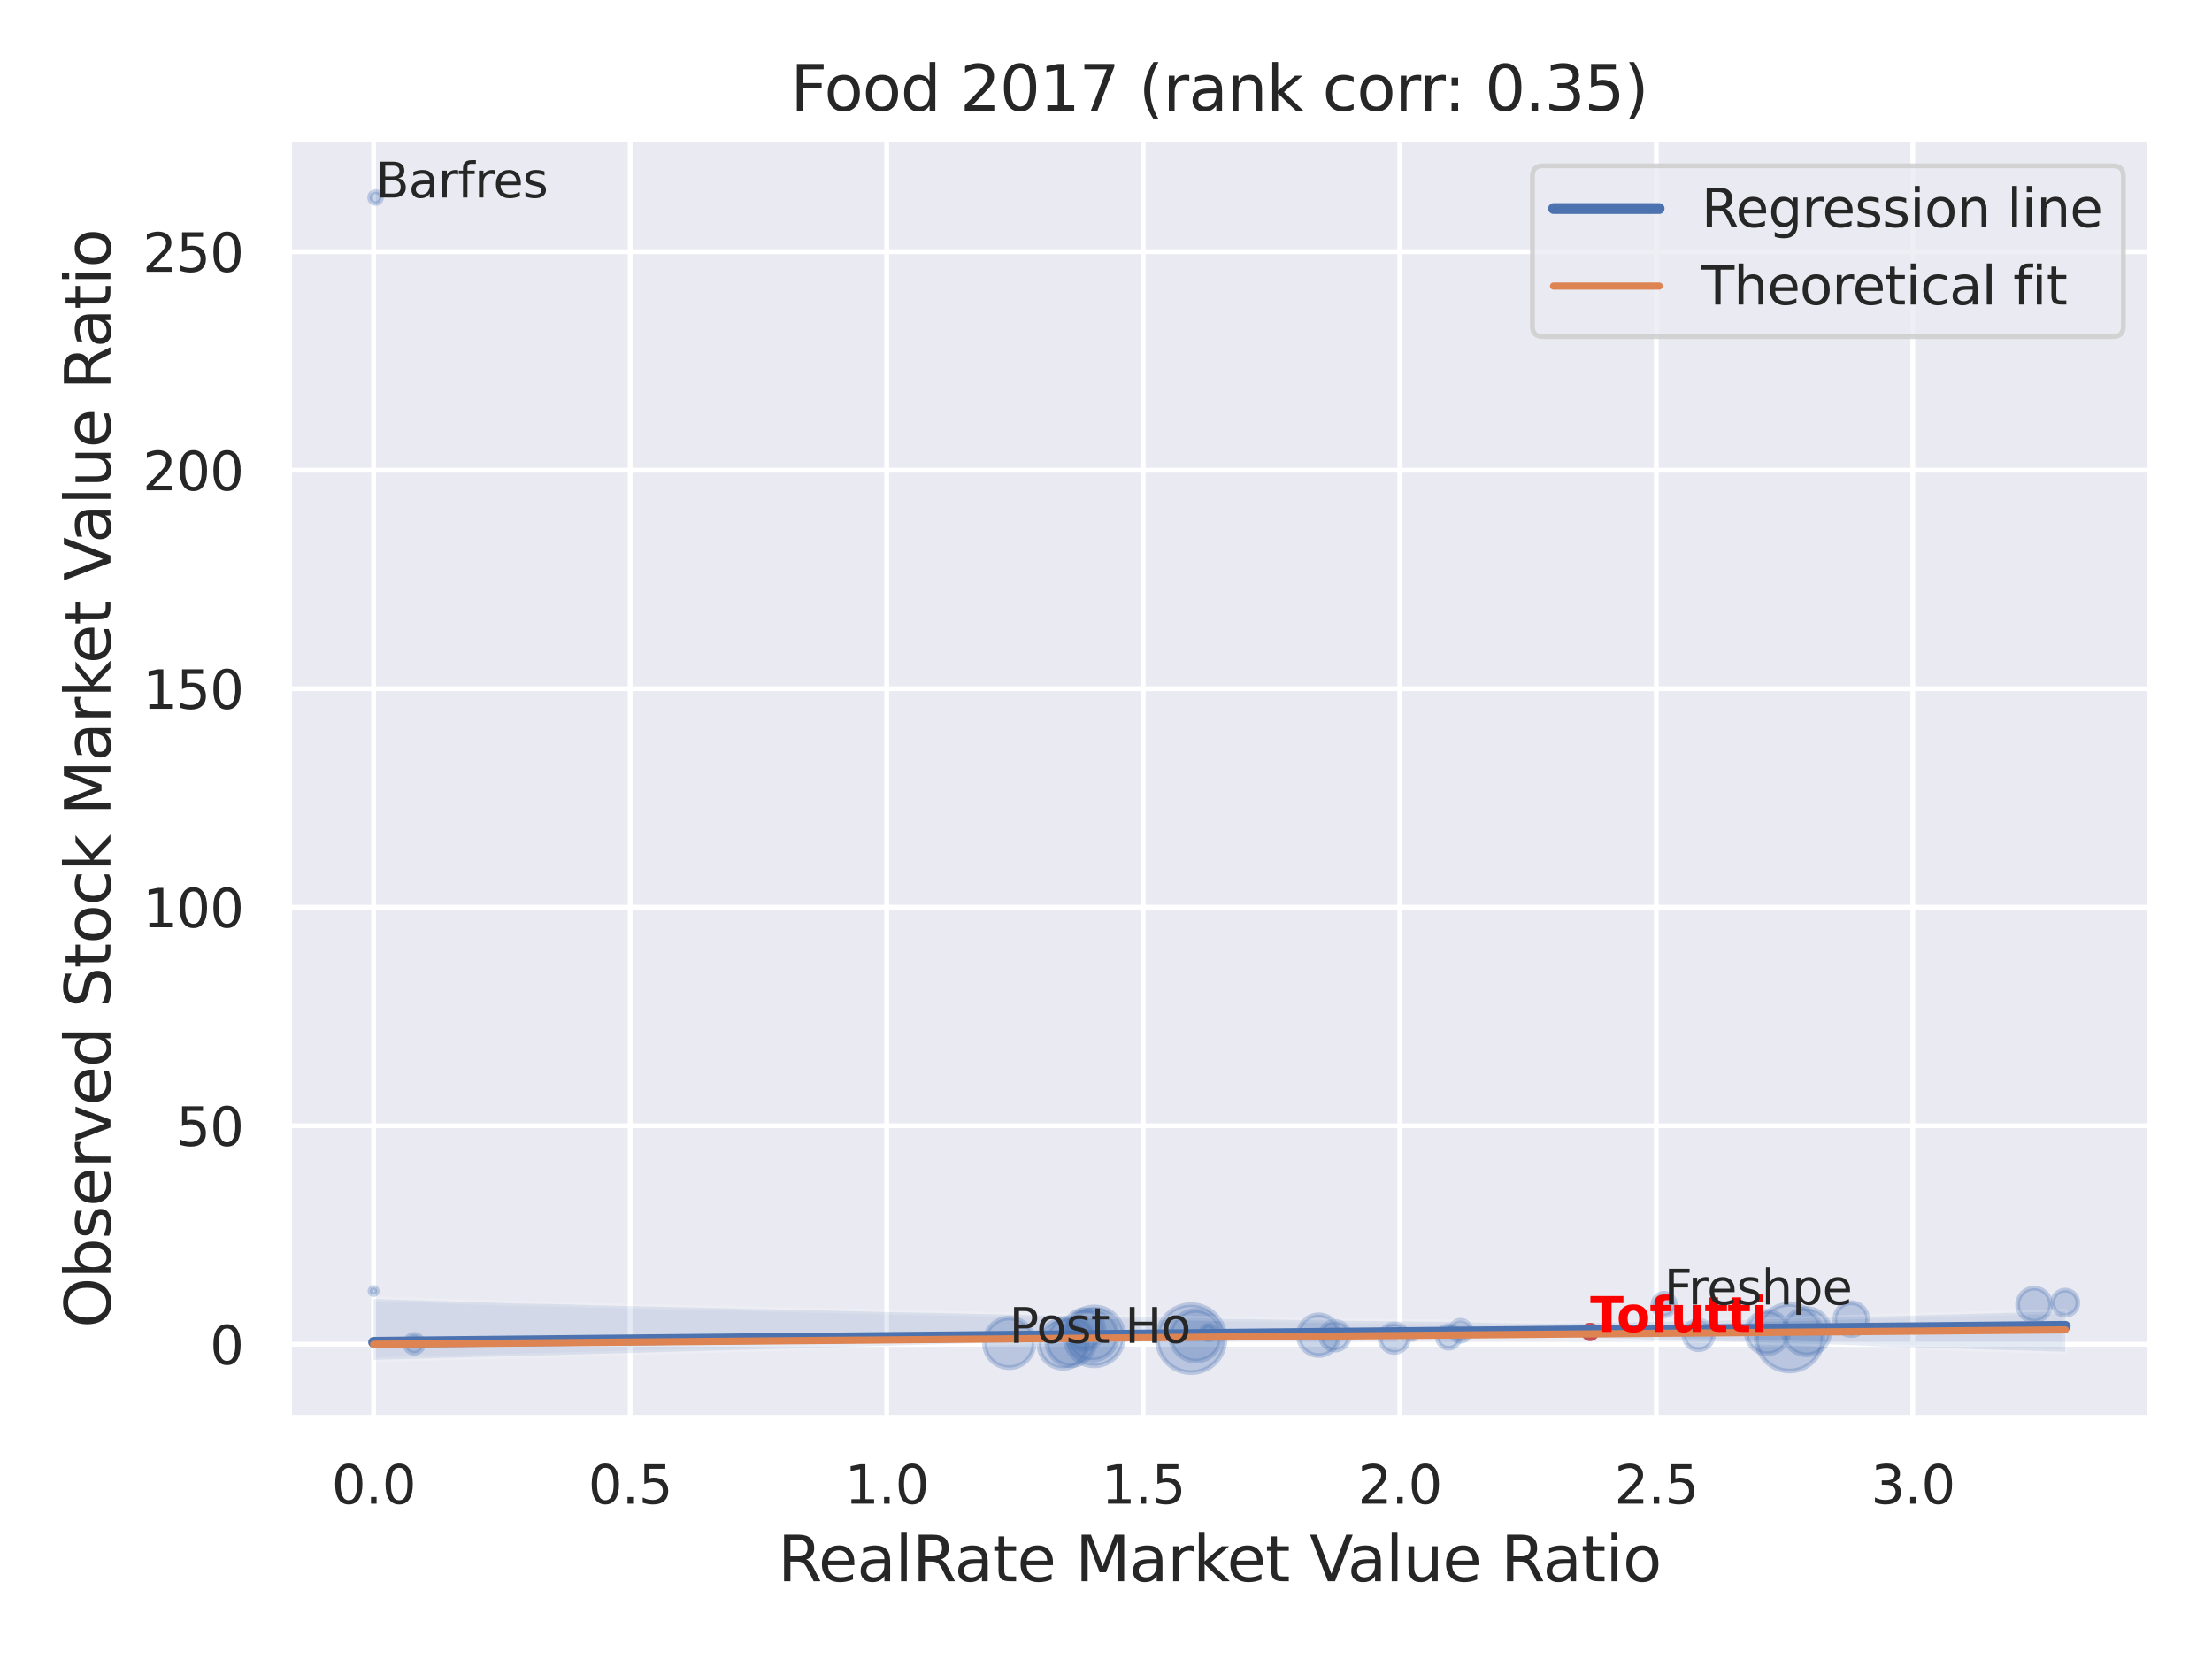 <?xml version="1.0" encoding="utf-8" standalone="no"?>
<!DOCTYPE svg PUBLIC "-//W3C//DTD SVG 1.1//EN"
  "http://www.w3.org/Graphics/SVG/1.1/DTD/svg11.dtd">
<svg xmlns:xlink="http://www.w3.org/1999/xlink" width="460.8pt" height="345.6pt" viewBox="0 0 460.8 345.6" xmlns="http://www.w3.org/2000/svg" version="1.1">
 <defs>
  <style type="text/css">*{stroke-linejoin: round; stroke-linecap: butt}</style>
 </defs>
 <g id="figure_1">
  <g id="patch_1">
   <path d="M 0 345.6 
L 460.8 345.6 
L 460.8 0 
L 0 0 
z
" style="fill: #ffffff"/>
  </g>
  <g id="axes_1">
   <g id="patch_2">
    <path d="M 60.21 295.38 
L 447.84 295.38 
L 447.84 29.04 
L 60.21 29.04 
z
" style="fill: #eaeaf2"/>
   </g>
   <g id="matplotlib.axis_1">
    <g id="xtick_1">
     <g id="line2d_1">
      <path d="M 77.83 295.38 
L 77.83 29.04 
" clip-path="url(#p0548d87d8a)" style="fill: none; stroke: #ffffff; stroke-linecap: round"/>
     </g>
     <g id="text_1">
      <!-- 0.0 -->
      <g style="fill: #262626" transform="translate(69.083 313.238) scale(0.11 -0.11)">
       <defs>
        <path id="DejaVuSans-30" d="M 2034 4250 
Q 1547 4250 1301 3770 
Q 1056 3291 1056 2328 
Q 1056 1369 1301 889 
Q 1547 409 2034 409 
Q 2525 409 2770 889 
Q 3016 1369 3016 2328 
Q 3016 3291 2770 3770 
Q 2525 4250 2034 4250 
z
M 2034 4750 
Q 2819 4750 3233 4129 
Q 3647 3509 3647 2328 
Q 3647 1150 3233 529 
Q 2819 -91 2034 -91 
Q 1250 -91 836 529 
Q 422 1150 422 2328 
Q 422 3509 836 4129 
Q 1250 4750 2034 4750 
z
" transform="scale(0.016)"/>
        <path id="DejaVuSans-2e" d="M 684 794 
L 1344 794 
L 1344 0 
L 684 0 
L 684 794 
z
" transform="scale(0.016)"/>
       </defs>
       <use xlink:href="#DejaVuSans-30"/>
       <use xlink:href="#DejaVuSans-2e" x="63.623"/>
       <use xlink:href="#DejaVuSans-30" x="95.41"/>
      </g>
     </g>
    </g>
    <g id="xtick_2">
     <g id="line2d_2">
      <path d="M 131.271 295.38 
L 131.271 29.04 
" clip-path="url(#p0548d87d8a)" style="fill: none; stroke: #ffffff; stroke-linecap: round"/>
     </g>
     <g id="text_2">
      <!-- 0.5 -->
      <g style="fill: #262626" transform="translate(122.524 313.238) scale(0.11 -0.11)">
       <defs>
        <path id="DejaVuSans-35" d="M 691 4666 
L 3169 4666 
L 3169 4134 
L 1269 4134 
L 1269 2991 
Q 1406 3038 1543 3061 
Q 1681 3084 1819 3084 
Q 2600 3084 3056 2656 
Q 3513 2228 3513 1497 
Q 3513 744 3044 326 
Q 2575 -91 1722 -91 
Q 1428 -91 1123 -41 
Q 819 9 494 109 
L 494 744 
Q 775 591 1075 516 
Q 1375 441 1709 441 
Q 2250 441 2565 725 
Q 2881 1009 2881 1497 
Q 2881 1984 2565 2268 
Q 2250 2553 1709 2553 
Q 1456 2553 1204 2497 
Q 953 2441 691 2322 
L 691 4666 
z
" transform="scale(0.016)"/>
       </defs>
       <use xlink:href="#DejaVuSans-30"/>
       <use xlink:href="#DejaVuSans-2e" x="63.623"/>
       <use xlink:href="#DejaVuSans-35" x="95.41"/>
      </g>
     </g>
    </g>
    <g id="xtick_3">
     <g id="line2d_3">
      <path d="M 184.712 295.38 
L 184.712 29.04 
" clip-path="url(#p0548d87d8a)" style="fill: none; stroke: #ffffff; stroke-linecap: round"/>
     </g>
     <g id="text_3">
      <!-- 1.0 -->
      <g style="fill: #262626" transform="translate(175.965 313.238) scale(0.11 -0.11)">
       <defs>
        <path id="DejaVuSans-31" d="M 794 531 
L 1825 531 
L 1825 4091 
L 703 3866 
L 703 4441 
L 1819 4666 
L 2450 4666 
L 2450 531 
L 3481 531 
L 3481 0 
L 794 0 
L 794 531 
z
" transform="scale(0.016)"/>
       </defs>
       <use xlink:href="#DejaVuSans-31"/>
       <use xlink:href="#DejaVuSans-2e" x="63.623"/>
       <use xlink:href="#DejaVuSans-30" x="95.41"/>
      </g>
     </g>
    </g>
    <g id="xtick_4">
     <g id="line2d_4">
      <path d="M 238.153 295.38 
L 238.153 29.04 
" clip-path="url(#p0548d87d8a)" style="fill: none; stroke: #ffffff; stroke-linecap: round"/>
     </g>
     <g id="text_4">
      <!-- 1.5 -->
      <g style="fill: #262626" transform="translate(229.406 313.238) scale(0.11 -0.11)">
       <use xlink:href="#DejaVuSans-31"/>
       <use xlink:href="#DejaVuSans-2e" x="63.623"/>
       <use xlink:href="#DejaVuSans-35" x="95.41"/>
      </g>
     </g>
    </g>
    <g id="xtick_5">
     <g id="line2d_5">
      <path d="M 291.594 295.38 
L 291.594 29.04 
" clip-path="url(#p0548d87d8a)" style="fill: none; stroke: #ffffff; stroke-linecap: round"/>
     </g>
     <g id="text_5">
      <!-- 2.0 -->
      <g style="fill: #262626" transform="translate(282.847 313.238) scale(0.11 -0.11)">
       <defs>
        <path id="DejaVuSans-32" d="M 1228 531 
L 3431 531 
L 3431 0 
L 469 0 
L 469 531 
Q 828 903 1448 1529 
Q 2069 2156 2228 2338 
Q 2531 2678 2651 2914 
Q 2772 3150 2772 3378 
Q 2772 3750 2511 3984 
Q 2250 4219 1831 4219 
Q 1534 4219 1204 4116 
Q 875 4013 500 3803 
L 500 4441 
Q 881 4594 1212 4672 
Q 1544 4750 1819 4750 
Q 2544 4750 2975 4387 
Q 3406 4025 3406 3419 
Q 3406 3131 3298 2873 
Q 3191 2616 2906 2266 
Q 2828 2175 2409 1742 
Q 1991 1309 1228 531 
z
" transform="scale(0.016)"/>
       </defs>
       <use xlink:href="#DejaVuSans-32"/>
       <use xlink:href="#DejaVuSans-2e" x="63.623"/>
       <use xlink:href="#DejaVuSans-30" x="95.41"/>
      </g>
     </g>
    </g>
    <g id="xtick_6">
     <g id="line2d_6">
      <path d="M 345.035 295.38 
L 345.035 29.04 
" clip-path="url(#p0548d87d8a)" style="fill: none; stroke: #ffffff; stroke-linecap: round"/>
     </g>
     <g id="text_6">
      <!-- 2.5 -->
      <g style="fill: #262626" transform="translate(336.288 313.238) scale(0.11 -0.11)">
       <use xlink:href="#DejaVuSans-32"/>
       <use xlink:href="#DejaVuSans-2e" x="63.623"/>
       <use xlink:href="#DejaVuSans-35" x="95.41"/>
      </g>
     </g>
    </g>
    <g id="xtick_7">
     <g id="line2d_7">
      <path d="M 398.476 295.38 
L 398.476 29.04 
" clip-path="url(#p0548d87d8a)" style="fill: none; stroke: #ffffff; stroke-linecap: round"/>
     </g>
     <g id="text_7">
      <!-- 3.0 -->
      <g style="fill: #262626" transform="translate(389.729 313.238) scale(0.11 -0.11)">
       <defs>
        <path id="DejaVuSans-33" d="M 2597 2516 
Q 3050 2419 3304 2112 
Q 3559 1806 3559 1356 
Q 3559 666 3084 287 
Q 2609 -91 1734 -91 
Q 1441 -91 1130 -33 
Q 819 25 488 141 
L 488 750 
Q 750 597 1062 519 
Q 1375 441 1716 441 
Q 2309 441 2620 675 
Q 2931 909 2931 1356 
Q 2931 1769 2642 2001 
Q 2353 2234 1838 2234 
L 1294 2234 
L 1294 2753 
L 1863 2753 
Q 2328 2753 2575 2939 
Q 2822 3125 2822 3475 
Q 2822 3834 2567 4026 
Q 2313 4219 1838 4219 
Q 1578 4219 1281 4162 
Q 984 4106 628 3988 
L 628 4550 
Q 988 4650 1302 4700 
Q 1616 4750 1894 4750 
Q 2613 4750 3031 4423 
Q 3450 4097 3450 3541 
Q 3450 3153 3228 2886 
Q 3006 2619 2597 2516 
z
" transform="scale(0.016)"/>
       </defs>
       <use xlink:href="#DejaVuSans-33"/>
       <use xlink:href="#DejaVuSans-2e" x="63.623"/>
       <use xlink:href="#DejaVuSans-30" x="95.41"/>
      </g>
     </g>
    </g>
    <g id="text_8">
     <!-- RealRate Market Value Ratio -->
     <g style="fill: #262626" transform="translate(162.039 329.404) scale(0.13 -0.13)">
      <defs>
       <path id="DejaVuSans-52" d="M 2841 2188 
Q 3044 2119 3236 1894 
Q 3428 1669 3622 1275 
L 4263 0 
L 3584 0 
L 2988 1197 
Q 2756 1666 2539 1819 
Q 2322 1972 1947 1972 
L 1259 1972 
L 1259 0 
L 628 0 
L 628 4666 
L 2053 4666 
Q 2853 4666 3247 4331 
Q 3641 3997 3641 3322 
Q 3641 2881 3436 2590 
Q 3231 2300 2841 2188 
z
M 1259 4147 
L 1259 2491 
L 2053 2491 
Q 2509 2491 2742 2702 
Q 2975 2913 2975 3322 
Q 2975 3731 2742 3939 
Q 2509 4147 2053 4147 
L 1259 4147 
z
" transform="scale(0.016)"/>
       <path id="DejaVuSans-65" d="M 3597 1894 
L 3597 1613 
L 953 1613 
Q 991 1019 1311 708 
Q 1631 397 2203 397 
Q 2534 397 2845 478 
Q 3156 559 3463 722 
L 3463 178 
Q 3153 47 2828 -22 
Q 2503 -91 2169 -91 
Q 1331 -91 842 396 
Q 353 884 353 1716 
Q 353 2575 817 3079 
Q 1281 3584 2069 3584 
Q 2775 3584 3186 3129 
Q 3597 2675 3597 1894 
z
M 3022 2063 
Q 3016 2534 2758 2815 
Q 2500 3097 2075 3097 
Q 1594 3097 1305 2825 
Q 1016 2553 972 2059 
L 3022 2063 
z
" transform="scale(0.016)"/>
       <path id="DejaVuSans-61" d="M 2194 1759 
Q 1497 1759 1228 1600 
Q 959 1441 959 1056 
Q 959 750 1161 570 
Q 1363 391 1709 391 
Q 2188 391 2477 730 
Q 2766 1069 2766 1631 
L 2766 1759 
L 2194 1759 
z
M 3341 1997 
L 3341 0 
L 2766 0 
L 2766 531 
Q 2569 213 2275 61 
Q 1981 -91 1556 -91 
Q 1019 -91 701 211 
Q 384 513 384 1019 
Q 384 1609 779 1909 
Q 1175 2209 1959 2209 
L 2766 2209 
L 2766 2266 
Q 2766 2663 2505 2880 
Q 2244 3097 1772 3097 
Q 1472 3097 1187 3025 
Q 903 2953 641 2809 
L 641 3341 
Q 956 3463 1253 3523 
Q 1550 3584 1831 3584 
Q 2591 3584 2966 3190 
Q 3341 2797 3341 1997 
z
" transform="scale(0.016)"/>
       <path id="DejaVuSans-6c" d="M 603 4863 
L 1178 4863 
L 1178 0 
L 603 0 
L 603 4863 
z
" transform="scale(0.016)"/>
       <path id="DejaVuSans-74" d="M 1172 4494 
L 1172 3500 
L 2356 3500 
L 2356 3053 
L 1172 3053 
L 1172 1153 
Q 1172 725 1289 603 
Q 1406 481 1766 481 
L 2356 481 
L 2356 0 
L 1766 0 
Q 1100 0 847 248 
Q 594 497 594 1153 
L 594 3053 
L 172 3053 
L 172 3500 
L 594 3500 
L 594 4494 
L 1172 4494 
z
" transform="scale(0.016)"/>
       <path id="DejaVuSans-20" transform="scale(0.016)"/>
       <path id="DejaVuSans-4d" d="M 628 4666 
L 1569 4666 
L 2759 1491 
L 3956 4666 
L 4897 4666 
L 4897 0 
L 4281 0 
L 4281 4097 
L 3078 897 
L 2444 897 
L 1241 4097 
L 1241 0 
L 628 0 
L 628 4666 
z
" transform="scale(0.016)"/>
       <path id="DejaVuSans-72" d="M 2631 2963 
Q 2534 3019 2420 3045 
Q 2306 3072 2169 3072 
Q 1681 3072 1420 2755 
Q 1159 2438 1159 1844 
L 1159 0 
L 581 0 
L 581 3500 
L 1159 3500 
L 1159 2956 
Q 1341 3275 1631 3429 
Q 1922 3584 2338 3584 
Q 2397 3584 2469 3576 
Q 2541 3569 2628 3553 
L 2631 2963 
z
" transform="scale(0.016)"/>
       <path id="DejaVuSans-6b" d="M 581 4863 
L 1159 4863 
L 1159 1991 
L 2875 3500 
L 3609 3500 
L 1753 1863 
L 3688 0 
L 2938 0 
L 1159 1709 
L 1159 0 
L 581 0 
L 581 4863 
z
" transform="scale(0.016)"/>
       <path id="DejaVuSans-56" d="M 1831 0 
L 50 4666 
L 709 4666 
L 2188 738 
L 3669 4666 
L 4325 4666 
L 2547 0 
L 1831 0 
z
" transform="scale(0.016)"/>
       <path id="DejaVuSans-75" d="M 544 1381 
L 544 3500 
L 1119 3500 
L 1119 1403 
Q 1119 906 1312 657 
Q 1506 409 1894 409 
Q 2359 409 2629 706 
Q 2900 1003 2900 1516 
L 2900 3500 
L 3475 3500 
L 3475 0 
L 2900 0 
L 2900 538 
Q 2691 219 2414 64 
Q 2138 -91 1772 -91 
Q 1169 -91 856 284 
Q 544 659 544 1381 
z
M 1991 3584 
L 1991 3584 
z
" transform="scale(0.016)"/>
       <path id="DejaVuSans-69" d="M 603 3500 
L 1178 3500 
L 1178 0 
L 603 0 
L 603 3500 
z
M 603 4863 
L 1178 4863 
L 1178 4134 
L 603 4134 
L 603 4863 
z
" transform="scale(0.016)"/>
       <path id="DejaVuSans-6f" d="M 1959 3097 
Q 1497 3097 1228 2736 
Q 959 2375 959 1747 
Q 959 1119 1226 758 
Q 1494 397 1959 397 
Q 2419 397 2687 759 
Q 2956 1122 2956 1747 
Q 2956 2369 2687 2733 
Q 2419 3097 1959 3097 
z
M 1959 3584 
Q 2709 3584 3137 3096 
Q 3566 2609 3566 1747 
Q 3566 888 3137 398 
Q 2709 -91 1959 -91 
Q 1206 -91 779 398 
Q 353 888 353 1747 
Q 353 2609 779 3096 
Q 1206 3584 1959 3584 
z
" transform="scale(0.016)"/>
      </defs>
      <use xlink:href="#DejaVuSans-52"/>
      <use xlink:href="#DejaVuSans-65" x="64.982"/>
      <use xlink:href="#DejaVuSans-61" x="126.506"/>
      <use xlink:href="#DejaVuSans-6c" x="187.785"/>
      <use xlink:href="#DejaVuSans-52" x="215.568"/>
      <use xlink:href="#DejaVuSans-61" x="282.801"/>
      <use xlink:href="#DejaVuSans-74" x="344.08"/>
      <use xlink:href="#DejaVuSans-65" x="383.289"/>
      <use xlink:href="#DejaVuSans-20" x="444.812"/>
      <use xlink:href="#DejaVuSans-4d" x="476.6"/>
      <use xlink:href="#DejaVuSans-61" x="562.879"/>
      <use xlink:href="#DejaVuSans-72" x="624.158"/>
      <use xlink:href="#DejaVuSans-6b" x="665.271"/>
      <use xlink:href="#DejaVuSans-65" x="719.557"/>
      <use xlink:href="#DejaVuSans-74" x="781.08"/>
      <use xlink:href="#DejaVuSans-20" x="820.289"/>
      <use xlink:href="#DejaVuSans-56" x="852.076"/>
      <use xlink:href="#DejaVuSans-61" x="912.734"/>
      <use xlink:href="#DejaVuSans-6c" x="974.014"/>
      <use xlink:href="#DejaVuSans-75" x="1001.797"/>
      <use xlink:href="#DejaVuSans-65" x="1065.176"/>
      <use xlink:href="#DejaVuSans-20" x="1126.699"/>
      <use xlink:href="#DejaVuSans-52" x="1158.486"/>
      <use xlink:href="#DejaVuSans-61" x="1225.719"/>
      <use xlink:href="#DejaVuSans-74" x="1286.998"/>
      <use xlink:href="#DejaVuSans-69" x="1326.207"/>
      <use xlink:href="#DejaVuSans-6f" x="1353.99"/>
     </g>
    </g>
   </g>
   <g id="matplotlib.axis_2">
    <g id="ytick_1">
     <g id="line2d_8">
      <path d="M 60.21 280.033 
L 447.84 280.033 
" clip-path="url(#p0548d87d8a)" style="fill: none; stroke: #ffffff; stroke-linecap: round"/>
     </g>
     <g id="text_9">
      <!-- 0 -->
      <g style="fill: #262626" transform="translate(43.711 284.212) scale(0.11 -0.11)">
       <use xlink:href="#DejaVuSans-30"/>
      </g>
     </g>
    </g>
    <g id="ytick_2">
     <g id="line2d_9">
      <path d="M 60.21 234.512 
L 447.84 234.512 
" clip-path="url(#p0548d87d8a)" style="fill: none; stroke: #ffffff; stroke-linecap: round"/>
     </g>
     <g id="text_10">
      <!-- 50 -->
      <g style="fill: #262626" transform="translate(36.712 238.691) scale(0.11 -0.11)">
       <use xlink:href="#DejaVuSans-35"/>
       <use xlink:href="#DejaVuSans-30" x="63.623"/>
      </g>
     </g>
    </g>
    <g id="ytick_3">
     <g id="line2d_10">
      <path d="M 60.21 188.991 
L 447.84 188.991 
" clip-path="url(#p0548d87d8a)" style="fill: none; stroke: #ffffff; stroke-linecap: round"/>
     </g>
     <g id="text_11">
      <!-- 100 -->
      <g style="fill: #262626" transform="translate(29.714 193.17) scale(0.11 -0.11)">
       <use xlink:href="#DejaVuSans-31"/>
       <use xlink:href="#DejaVuSans-30" x="63.623"/>
       <use xlink:href="#DejaVuSans-30" x="127.246"/>
      </g>
     </g>
    </g>
    <g id="ytick_4">
     <g id="line2d_11">
      <path d="M 60.21 143.47 
L 447.84 143.47 
" clip-path="url(#p0548d87d8a)" style="fill: none; stroke: #ffffff; stroke-linecap: round"/>
     </g>
     <g id="text_12">
      <!-- 150 -->
      <g style="fill: #262626" transform="translate(29.714 147.649) scale(0.11 -0.11)">
       <use xlink:href="#DejaVuSans-31"/>
       <use xlink:href="#DejaVuSans-35" x="63.623"/>
       <use xlink:href="#DejaVuSans-30" x="127.246"/>
      </g>
     </g>
    </g>
    <g id="ytick_5">
     <g id="line2d_12">
      <path d="M 60.21 97.949 
L 447.84 97.949 
" clip-path="url(#p0548d87d8a)" style="fill: none; stroke: #ffffff; stroke-linecap: round"/>
     </g>
     <g id="text_13">
      <!-- 200 -->
      <g style="fill: #262626" transform="translate(29.714 102.128) scale(0.11 -0.11)">
       <use xlink:href="#DejaVuSans-32"/>
       <use xlink:href="#DejaVuSans-30" x="63.623"/>
       <use xlink:href="#DejaVuSans-30" x="127.246"/>
      </g>
     </g>
    </g>
    <g id="ytick_6">
     <g id="line2d_13">
      <path d="M 60.21 52.428 
L 447.84 52.428 
" clip-path="url(#p0548d87d8a)" style="fill: none; stroke: #ffffff; stroke-linecap: round"/>
     </g>
     <g id="text_14">
      <!-- 250 -->
      <g style="fill: #262626" transform="translate(29.714 56.607) scale(0.11 -0.11)">
       <use xlink:href="#DejaVuSans-32"/>
       <use xlink:href="#DejaVuSans-35" x="63.623"/>
       <use xlink:href="#DejaVuSans-30" x="127.246"/>
      </g>
     </g>
    </g>
    <g id="text_15">
     <!-- Observed Stock Market Value Ratio -->
     <g style="fill: #262626" transform="translate(23.01 276.612) rotate(-90) scale(0.13 -0.13)">
      <defs>
       <path id="DejaVuSans-4f" d="M 2522 4238 
Q 1834 4238 1429 3725 
Q 1025 3213 1025 2328 
Q 1025 1447 1429 934 
Q 1834 422 2522 422 
Q 3209 422 3611 934 
Q 4013 1447 4013 2328 
Q 4013 3213 3611 3725 
Q 3209 4238 2522 4238 
z
M 2522 4750 
Q 3503 4750 4090 4092 
Q 4678 3434 4678 2328 
Q 4678 1225 4090 567 
Q 3503 -91 2522 -91 
Q 1538 -91 948 565 
Q 359 1222 359 2328 
Q 359 3434 948 4092 
Q 1538 4750 2522 4750 
z
" transform="scale(0.016)"/>
       <path id="DejaVuSans-62" d="M 3116 1747 
Q 3116 2381 2855 2742 
Q 2594 3103 2138 3103 
Q 1681 3103 1420 2742 
Q 1159 2381 1159 1747 
Q 1159 1113 1420 752 
Q 1681 391 2138 391 
Q 2594 391 2855 752 
Q 3116 1113 3116 1747 
z
M 1159 2969 
Q 1341 3281 1617 3432 
Q 1894 3584 2278 3584 
Q 2916 3584 3314 3078 
Q 3713 2572 3713 1747 
Q 3713 922 3314 415 
Q 2916 -91 2278 -91 
Q 1894 -91 1617 61 
Q 1341 213 1159 525 
L 1159 0 
L 581 0 
L 581 4863 
L 1159 4863 
L 1159 2969 
z
" transform="scale(0.016)"/>
       <path id="DejaVuSans-73" d="M 2834 3397 
L 2834 2853 
Q 2591 2978 2328 3040 
Q 2066 3103 1784 3103 
Q 1356 3103 1142 2972 
Q 928 2841 928 2578 
Q 928 2378 1081 2264 
Q 1234 2150 1697 2047 
L 1894 2003 
Q 2506 1872 2764 1633 
Q 3022 1394 3022 966 
Q 3022 478 2636 193 
Q 2250 -91 1575 -91 
Q 1294 -91 989 -36 
Q 684 19 347 128 
L 347 722 
Q 666 556 975 473 
Q 1284 391 1588 391 
Q 1994 391 2212 530 
Q 2431 669 2431 922 
Q 2431 1156 2273 1281 
Q 2116 1406 1581 1522 
L 1381 1569 
Q 847 1681 609 1914 
Q 372 2147 372 2553 
Q 372 3047 722 3315 
Q 1072 3584 1716 3584 
Q 2034 3584 2315 3537 
Q 2597 3491 2834 3397 
z
" transform="scale(0.016)"/>
       <path id="DejaVuSans-76" d="M 191 3500 
L 800 3500 
L 1894 563 
L 2988 3500 
L 3597 3500 
L 2284 0 
L 1503 0 
L 191 3500 
z
" transform="scale(0.016)"/>
       <path id="DejaVuSans-64" d="M 2906 2969 
L 2906 4863 
L 3481 4863 
L 3481 0 
L 2906 0 
L 2906 525 
Q 2725 213 2448 61 
Q 2172 -91 1784 -91 
Q 1150 -91 751 415 
Q 353 922 353 1747 
Q 353 2572 751 3078 
Q 1150 3584 1784 3584 
Q 2172 3584 2448 3432 
Q 2725 3281 2906 2969 
z
M 947 1747 
Q 947 1113 1208 752 
Q 1469 391 1925 391 
Q 2381 391 2643 752 
Q 2906 1113 2906 1747 
Q 2906 2381 2643 2742 
Q 2381 3103 1925 3103 
Q 1469 3103 1208 2742 
Q 947 2381 947 1747 
z
" transform="scale(0.016)"/>
       <path id="DejaVuSans-53" d="M 3425 4513 
L 3425 3897 
Q 3066 4069 2747 4153 
Q 2428 4238 2131 4238 
Q 1616 4238 1336 4038 
Q 1056 3838 1056 3469 
Q 1056 3159 1242 3001 
Q 1428 2844 1947 2747 
L 2328 2669 
Q 3034 2534 3370 2195 
Q 3706 1856 3706 1288 
Q 3706 609 3251 259 
Q 2797 -91 1919 -91 
Q 1588 -91 1214 -16 
Q 841 59 441 206 
L 441 856 
Q 825 641 1194 531 
Q 1563 422 1919 422 
Q 2459 422 2753 634 
Q 3047 847 3047 1241 
Q 3047 1584 2836 1778 
Q 2625 1972 2144 2069 
L 1759 2144 
Q 1053 2284 737 2584 
Q 422 2884 422 3419 
Q 422 4038 858 4394 
Q 1294 4750 2059 4750 
Q 2388 4750 2728 4690 
Q 3069 4631 3425 4513 
z
" transform="scale(0.016)"/>
       <path id="DejaVuSans-63" d="M 3122 3366 
L 3122 2828 
Q 2878 2963 2633 3030 
Q 2388 3097 2138 3097 
Q 1578 3097 1268 2742 
Q 959 2388 959 1747 
Q 959 1106 1268 751 
Q 1578 397 2138 397 
Q 2388 397 2633 464 
Q 2878 531 3122 666 
L 3122 134 
Q 2881 22 2623 -34 
Q 2366 -91 2075 -91 
Q 1284 -91 818 406 
Q 353 903 353 1747 
Q 353 2603 823 3093 
Q 1294 3584 2113 3584 
Q 2378 3584 2631 3529 
Q 2884 3475 3122 3366 
z
" transform="scale(0.016)"/>
      </defs>
      <use xlink:href="#DejaVuSans-4f"/>
      <use xlink:href="#DejaVuSans-62" x="78.711"/>
      <use xlink:href="#DejaVuSans-73" x="142.188"/>
      <use xlink:href="#DejaVuSans-65" x="194.287"/>
      <use xlink:href="#DejaVuSans-72" x="255.811"/>
      <use xlink:href="#DejaVuSans-76" x="296.924"/>
      <use xlink:href="#DejaVuSans-65" x="356.104"/>
      <use xlink:href="#DejaVuSans-64" x="417.627"/>
      <use xlink:href="#DejaVuSans-20" x="481.104"/>
      <use xlink:href="#DejaVuSans-53" x="512.891"/>
      <use xlink:href="#DejaVuSans-74" x="576.367"/>
      <use xlink:href="#DejaVuSans-6f" x="615.576"/>
      <use xlink:href="#DejaVuSans-63" x="676.758"/>
      <use xlink:href="#DejaVuSans-6b" x="731.738"/>
      <use xlink:href="#DejaVuSans-20" x="789.648"/>
      <use xlink:href="#DejaVuSans-4d" x="821.436"/>
      <use xlink:href="#DejaVuSans-61" x="907.715"/>
      <use xlink:href="#DejaVuSans-72" x="968.994"/>
      <use xlink:href="#DejaVuSans-6b" x="1010.107"/>
      <use xlink:href="#DejaVuSans-65" x="1064.393"/>
      <use xlink:href="#DejaVuSans-74" x="1125.916"/>
      <use xlink:href="#DejaVuSans-20" x="1165.125"/>
      <use xlink:href="#DejaVuSans-56" x="1196.912"/>
      <use xlink:href="#DejaVuSans-61" x="1257.57"/>
      <use xlink:href="#DejaVuSans-6c" x="1318.85"/>
      <use xlink:href="#DejaVuSans-75" x="1346.633"/>
      <use xlink:href="#DejaVuSans-65" x="1410.012"/>
      <use xlink:href="#DejaVuSans-20" x="1471.535"/>
      <use xlink:href="#DejaVuSans-52" x="1503.322"/>
      <use xlink:href="#DejaVuSans-61" x="1570.555"/>
      <use xlink:href="#DejaVuSans-74" x="1631.834"/>
      <use xlink:href="#DejaVuSans-69" x="1671.043"/>
      <use xlink:href="#DejaVuSans-6f" x="1698.826"/>
     </g>
    </g>
   </g>
   <g id="PathCollection_1">
    <path d="M 301.778 280.874 
C 302.402 280.874 303 280.626 303.441 280.185 
C 303.882 279.744 304.13 279.146 304.13 278.523 
C 304.13 277.899 303.882 277.301 303.441 276.86 
C 303 276.419 302.402 276.171 301.778 276.171 
C 301.155 276.171 300.556 276.419 300.115 276.86 
C 299.674 277.301 299.427 277.899 299.427 278.523 
C 299.427 279.146 299.674 279.744 300.115 280.185 
C 300.556 280.626 301.155 280.874 301.778 280.874 
z
" clip-path="url(#p0548d87d8a)" style="fill: #4c72b0; fill-opacity: 0.3; stroke: #4c72b0; stroke-opacity: 0.3"/>
    <path d="M 227.549 283.325 
C 228.933 283.325 230.261 282.775 231.239 281.796 
C 232.218 280.818 232.768 279.49 232.768 278.106 
C 232.768 276.722 232.218 275.394 231.239 274.416 
C 230.261 273.437 228.933 272.887 227.549 272.887 
C 226.165 272.887 224.837 273.437 223.859 274.416 
C 222.88 275.394 222.33 276.722 222.33 278.106 
C 222.33 279.49 222.88 280.818 223.859 281.796 
C 224.837 282.775 226.165 283.325 227.549 283.325 
z
" clip-path="url(#p0548d87d8a)" style="fill: #4c72b0; fill-opacity: 0.3; stroke: #4c72b0; stroke-opacity: 0.3"/>
    <path d="M 249.118 283.523 
C 250.518 283.523 251.861 282.966 252.851 281.976 
C 253.841 280.987 254.397 279.644 254.397 278.244 
C 254.397 276.844 253.841 275.501 252.851 274.511 
C 251.861 273.521 250.518 272.965 249.118 272.965 
C 247.718 272.965 246.375 273.521 245.385 274.511 
C 244.395 275.501 243.839 276.844 243.839 278.244 
C 243.839 279.644 244.395 280.987 245.385 281.976 
C 246.375 282.966 247.718 283.523 249.118 283.523 
z
" clip-path="url(#p0548d87d8a)" style="fill: #4c72b0; fill-opacity: 0.3; stroke: #4c72b0; stroke-opacity: 0.3"/>
    <path d="M 278.105 281.246 
C 278.899 281.246 279.66 280.931 280.221 280.37 
C 280.782 279.809 281.097 279.048 281.097 278.254 
C 281.097 277.461 280.782 276.7 280.221 276.139 
C 279.66 275.578 278.899 275.262 278.105 275.262 
C 277.312 275.262 276.551 275.578 275.99 276.139 
C 275.429 276.7 275.113 277.461 275.113 278.254 
C 275.113 279.048 275.429 279.809 275.99 280.37 
C 276.551 280.931 277.312 281.246 278.105 281.246 
z
" clip-path="url(#p0548d87d8a)" style="fill: #4c72b0; fill-opacity: 0.3; stroke: #4c72b0; stroke-opacity: 0.3"/>
    <path d="M 227.951 284.522 
C 229.577 284.522 231.136 283.876 232.285 282.726 
C 233.435 281.577 234.081 280.017 234.081 278.392 
C 234.081 276.766 233.435 275.207 232.285 274.057 
C 231.136 272.907 229.577 272.261 227.951 272.261 
C 226.325 272.261 224.766 272.907 223.616 274.057 
C 222.467 275.207 221.821 276.766 221.821 278.392 
C 221.821 280.017 222.467 281.577 223.616 282.726 
C 224.766 283.876 226.325 284.522 227.951 284.522 
z
" clip-path="url(#p0548d87d8a)" style="fill: #4c72b0; fill-opacity: 0.3; stroke: #4c72b0; stroke-opacity: 0.3"/>
    <path d="M 225.843 281.056 
C 226.93 281.056 227.972 280.624 228.74 279.856 
C 229.508 279.088 229.94 278.046 229.94 276.96 
C 229.94 275.873 229.508 274.831 228.74 274.063 
C 227.972 273.295 226.93 272.863 225.843 272.863 
C 224.757 272.863 223.715 273.295 222.947 274.063 
C 222.179 274.831 221.747 275.873 221.747 276.96 
C 221.747 278.046 222.179 279.088 222.947 279.856 
C 223.715 280.624 224.757 281.056 225.843 281.056 
z
" clip-path="url(#p0548d87d8a)" style="fill: #4c72b0; fill-opacity: 0.3; stroke: #4c72b0; stroke-opacity: 0.3"/>
    <path d="M 423.749 275.223 
C 424.661 275.223 425.535 274.861 426.18 274.216 
C 426.824 273.572 427.187 272.697 427.187 271.786 
C 427.187 270.874 426.824 270 426.18 269.355 
C 425.535 268.711 424.661 268.348 423.749 268.348 
C 422.838 268.348 421.963 268.711 421.319 269.355 
C 420.674 270 420.312 270.874 420.312 271.786 
C 420.312 272.697 420.674 273.572 421.319 274.216 
C 421.963 274.861 422.838 275.223 423.749 275.223 
z
" clip-path="url(#p0548d87d8a)" style="fill: #4c72b0; fill-opacity: 0.3; stroke: #4c72b0; stroke-opacity: 0.3"/>
    <path d="M 221.47 285.028 
C 222.808 285.028 224.092 284.496 225.038 283.55 
C 225.984 282.604 226.516 281.32 226.516 279.982 
C 226.516 278.644 225.984 277.361 225.038 276.414 
C 224.092 275.468 222.808 274.937 221.47 274.937 
C 220.132 274.937 218.849 275.468 217.903 276.414 
C 216.956 277.361 216.425 278.644 216.425 279.982 
C 216.425 281.32 216.956 282.604 217.903 283.55 
C 218.849 284.496 220.132 285.028 221.47 285.028 
z
" clip-path="url(#p0548d87d8a)" style="fill: #4c72b0; fill-opacity: 0.3; stroke: #4c72b0; stroke-opacity: 0.3"/>
    <path d="M 353.841 281.17 
C 354.656 281.17 355.438 280.846 356.014 280.27 
C 356.59 279.694 356.914 278.912 356.914 278.097 
C 356.914 277.283 356.59 276.501 356.014 275.925 
C 355.438 275.349 354.656 275.025 353.841 275.025 
C 353.027 275.025 352.245 275.349 351.669 275.925 
C 351.093 276.501 350.769 277.283 350.769 278.097 
C 350.769 278.912 351.093 279.694 351.669 280.27 
C 352.245 280.846 353.027 281.17 353.841 281.17 
z
" clip-path="url(#p0548d87d8a)" style="fill: #4c72b0; fill-opacity: 0.3; stroke: #4c72b0; stroke-opacity: 0.3"/>
    <path d="M 372.789 285.607 
C 374.632 285.607 376.399 284.874 377.702 283.572 
C 379.005 282.269 379.737 280.501 379.737 278.659 
C 379.737 276.816 379.005 275.049 377.702 273.746 
C 376.399 272.443 374.632 271.711 372.789 271.711 
C 370.947 271.711 369.179 272.443 367.876 273.746 
C 366.573 275.049 365.841 276.816 365.841 278.659 
C 365.841 280.501 366.573 282.269 367.876 283.572 
C 369.179 284.874 370.947 285.607 372.789 285.607 
z
" clip-path="url(#p0548d87d8a)" style="fill: #4c72b0; fill-opacity: 0.3; stroke: #4c72b0; stroke-opacity: 0.3"/>
    <path d="M 331.256 278.868 
C 331.629 278.868 331.987 278.72 332.251 278.456 
C 332.514 278.192 332.662 277.835 332.662 277.462 
C 332.662 277.089 332.514 276.731 332.251 276.467 
C 331.987 276.204 331.629 276.056 331.256 276.056 
C 330.883 276.056 330.526 276.204 330.262 276.467 
C 329.998 276.731 329.85 277.089 329.85 277.462 
C 329.85 277.835 329.998 278.192 330.262 278.456 
C 330.526 278.72 330.883 278.868 331.256 278.868 
z
" clip-path="url(#p0548d87d8a)" style="fill: #4c72b0; fill-opacity: 0.3; stroke: #4c72b0; stroke-opacity: 0.3"/>
    <path d="M 385.648 278.21 
C 386.552 278.21 387.421 277.851 388.06 277.211 
C 388.7 276.571 389.06 275.703 389.06 274.798 
C 389.06 273.893 388.7 273.025 388.06 272.385 
C 387.421 271.745 386.552 271.385 385.648 271.385 
C 384.743 271.385 383.875 271.745 383.235 272.385 
C 382.595 273.025 382.235 273.893 382.235 274.798 
C 382.235 275.703 382.595 276.571 383.235 277.211 
C 383.875 277.851 384.743 278.21 385.648 278.21 
z
" clip-path="url(#p0548d87d8a)" style="fill: #4c72b0; fill-opacity: 0.3; stroke: #4c72b0; stroke-opacity: 0.3"/>
    <path d="M 304.261 279.41 
C 304.84 279.41 305.396 279.18 305.806 278.77 
C 306.216 278.36 306.446 277.804 306.446 277.225 
C 306.446 276.645 306.216 276.089 305.806 275.679 
C 305.396 275.269 304.84 275.039 304.261 275.039 
C 303.681 275.039 303.125 275.269 302.715 275.679 
C 302.305 276.089 302.075 276.645 302.075 277.225 
C 302.075 277.804 302.305 278.36 302.715 278.77 
C 303.125 279.18 303.681 279.41 304.261 279.41 
z
" clip-path="url(#p0548d87d8a)" style="fill: #4c72b0; fill-opacity: 0.3; stroke: #4c72b0; stroke-opacity: 0.3"/>
    <path d="M 430.22 274.008 
C 430.916 274.008 431.584 273.732 432.076 273.24 
C 432.568 272.748 432.844 272.081 432.844 271.385 
C 432.844 270.689 432.568 270.022 432.076 269.53 
C 431.584 269.038 430.916 268.761 430.22 268.761 
C 429.525 268.761 428.857 269.038 428.365 269.53 
C 427.873 270.022 427.597 270.689 427.597 271.385 
C 427.597 272.081 427.873 272.748 428.365 273.24 
C 428.857 273.732 429.525 274.008 430.22 274.008 
z
" clip-path="url(#p0548d87d8a)" style="fill: #4c72b0; fill-opacity: 0.3; stroke: #4c72b0; stroke-opacity: 0.3"/>
    <path d="M 274.714 282.387 
C 275.839 282.387 276.918 281.94 277.714 281.145 
C 278.509 280.349 278.956 279.27 278.956 278.145 
C 278.956 277.02 278.509 275.941 277.714 275.146 
C 276.918 274.35 275.839 273.903 274.714 273.903 
C 273.589 273.903 272.51 274.35 271.715 275.146 
C 270.919 275.941 270.473 277.02 270.473 278.145 
C 270.473 279.27 270.919 280.349 271.715 281.145 
C 272.51 281.94 273.589 282.387 274.714 282.387 
z
" clip-path="url(#p0548d87d8a)" style="fill: #4c72b0; fill-opacity: 0.3; stroke: #4c72b0; stroke-opacity: 0.3"/>
    <path d="M 290.451 281.738 
C 291.239 281.738 291.995 281.425 292.553 280.867 
C 293.11 280.31 293.423 279.554 293.423 278.766 
C 293.423 277.978 293.11 277.222 292.553 276.664 
C 291.995 276.107 291.239 275.794 290.451 275.794 
C 289.663 275.794 288.907 276.107 288.35 276.664 
C 287.793 277.222 287.479 277.978 287.479 278.766 
C 287.479 279.554 287.793 280.31 288.35 280.867 
C 288.907 281.425 289.663 281.738 290.451 281.738 
z
" clip-path="url(#p0548d87d8a)" style="fill: #4c72b0; fill-opacity: 0.3; stroke: #4c72b0; stroke-opacity: 0.3"/>
    <path d="M 376.352 282.234 
C 377.632 282.234 378.859 281.726 379.764 280.82 
C 380.669 279.915 381.178 278.688 381.178 277.408 
C 381.178 276.128 380.669 274.9 379.764 273.995 
C 378.859 273.09 377.632 272.582 376.352 272.582 
C 375.072 272.582 373.844 273.09 372.939 273.995 
C 372.034 274.9 371.526 276.128 371.526 277.408 
C 371.526 278.688 372.034 279.915 372.939 280.82 
C 373.844 281.726 375.072 282.234 376.352 282.234 
z
" clip-path="url(#p0548d87d8a)" style="fill: #4c72b0; fill-opacity: 0.3; stroke: #4c72b0; stroke-opacity: 0.3"/>
    <path d="M 251.753 279.088 
C 252.154 279.088 252.539 278.928 252.823 278.645 
C 253.107 278.361 253.267 277.976 253.267 277.574 
C 253.267 277.173 253.107 276.788 252.823 276.504 
C 252.539 276.22 252.154 276.06 251.753 276.06 
C 251.351 276.06 250.966 276.22 250.682 276.504 
C 250.399 276.788 250.239 277.173 250.239 277.574 
C 250.239 277.976 250.399 278.361 250.682 278.645 
C 250.966 278.928 251.351 279.088 251.753 279.088 
z
" clip-path="url(#p0548d87d8a)" style="fill: #4c72b0; fill-opacity: 0.3; stroke: #4c72b0; stroke-opacity: 0.3"/>
    <path d="M 248.133 285.935 
C 250.008 285.935 251.807 285.19 253.133 283.864 
C 254.459 282.538 255.204 280.739 255.204 278.864 
C 255.204 276.989 254.459 275.19 253.133 273.864 
C 251.807 272.538 250.008 271.793 248.133 271.793 
C 246.258 271.793 244.459 272.538 243.133 273.864 
C 241.807 275.19 241.062 276.989 241.062 278.864 
C 241.062 280.739 241.807 282.538 243.133 283.864 
C 244.459 285.19 246.258 285.935 248.133 285.935 
z
" clip-path="url(#p0548d87d8a)" style="fill: #4c72b0; fill-opacity: 0.3; stroke: #4c72b0; stroke-opacity: 0.3"/>
    <path d="M 86.271 281.891 
C 86.791 281.891 87.289 281.684 87.656 281.317 
C 88.024 280.95 88.23 280.451 88.23 279.932 
C 88.23 279.412 88.024 278.914 87.656 278.546 
C 87.289 278.179 86.791 277.973 86.271 277.973 
C 85.752 277.973 85.253 278.179 84.886 278.546 
C 84.519 278.914 84.312 279.412 84.312 279.932 
C 84.312 280.451 84.519 280.95 84.886 281.317 
C 85.253 281.684 85.752 281.891 86.271 281.891 
z
" clip-path="url(#p0548d87d8a)" style="fill: #4c72b0; fill-opacity: 0.3; stroke: #4c72b0; stroke-opacity: 0.3"/>
    <path d="M 368.187 281.985 
C 369.355 281.985 370.476 281.521 371.302 280.694 
C 372.129 279.868 372.593 278.747 372.593 277.579 
C 372.593 276.41 372.129 275.289 371.302 274.463 
C 370.476 273.637 369.355 273.172 368.187 273.172 
C 367.018 273.172 365.897 273.637 365.071 274.463 
C 364.245 275.289 363.78 276.41 363.78 277.579 
C 363.78 278.747 364.245 279.868 365.071 280.694 
C 365.897 281.521 367.018 281.985 368.187 281.985 
z
" clip-path="url(#p0548d87d8a)" style="fill: #4c72b0; fill-opacity: 0.3; stroke: #4c72b0; stroke-opacity: 0.3"/>
    <path d="M 223.074 284.495 
C 224.4 284.495 225.672 283.968 226.609 283.031 
C 227.547 282.093 228.074 280.822 228.074 279.496 
C 228.074 278.17 227.547 276.898 226.609 275.961 
C 225.672 275.023 224.4 274.497 223.074 274.497 
C 221.749 274.497 220.477 275.023 219.539 275.961 
C 218.602 276.898 218.075 278.17 218.075 279.496 
C 218.075 280.822 218.602 282.093 219.539 283.031 
C 220.477 283.968 221.749 284.495 223.074 284.495 
z
" clip-path="url(#p0548d87d8a)" style="fill: #4c72b0; fill-opacity: 0.3; stroke: #4c72b0; stroke-opacity: 0.3"/>
    <path d="M 294.257 279.033 
C 294.481 279.033 294.695 278.944 294.854 278.786 
C 295.012 278.628 295.1 278.413 295.1 278.189 
C 295.1 277.966 295.012 277.751 294.854 277.593 
C 294.695 277.435 294.481 277.346 294.257 277.346 
C 294.034 277.346 293.819 277.435 293.661 277.593 
C 293.503 277.751 293.414 277.966 293.414 278.189 
C 293.414 278.413 293.503 278.628 293.661 278.786 
C 293.819 278.944 294.034 279.033 294.257 279.033 
z
" clip-path="url(#p0548d87d8a)" style="fill: #4c72b0; fill-opacity: 0.3; stroke: #4c72b0; stroke-opacity: 0.3"/>
    <path d="M 78.238 42.383 
C 78.566 42.383 78.881 42.253 79.113 42.021 
C 79.344 41.789 79.475 41.474 79.475 41.146 
C 79.475 40.818 79.344 40.504 79.113 40.272 
C 78.881 40.04 78.566 39.91 78.238 39.91 
C 77.91 39.91 77.595 40.04 77.363 40.272 
C 77.132 40.504 77.001 40.818 77.001 41.146 
C 77.001 41.474 77.132 41.789 77.363 42.021 
C 77.595 42.253 77.91 42.383 78.238 42.383 
z
" clip-path="url(#p0548d87d8a)" style="fill: #4c72b0; fill-opacity: 0.3; stroke: #4c72b0; stroke-opacity: 0.3"/>
    <path d="M 210.247 284.903 
C 211.616 284.903 212.93 284.359 213.899 283.391 
C 214.867 282.422 215.411 281.109 215.411 279.739 
C 215.411 278.369 214.867 277.056 213.899 276.087 
C 212.93 275.119 211.616 274.575 210.247 274.575 
C 208.877 274.575 207.564 275.119 206.595 276.087 
C 205.627 277.056 205.083 278.369 205.083 279.739 
C 205.083 281.109 205.627 282.422 206.595 283.391 
C 207.564 284.359 208.877 284.903 210.247 284.903 
z
" clip-path="url(#p0548d87d8a)" style="fill: #4c72b0; fill-opacity: 0.3; stroke: #4c72b0; stroke-opacity: 0.3"/>
    <path d="M 77.83 269.702 
C 78.028 269.702 78.218 269.623 78.358 269.483 
C 78.498 269.343 78.576 269.153 78.576 268.955 
C 78.576 268.757 78.498 268.567 78.358 268.427 
C 78.218 268.287 78.028 268.208 77.83 268.208 
C 77.631 268.208 77.442 268.287 77.301 268.427 
C 77.161 268.567 77.083 268.757 77.083 268.955 
C 77.083 269.153 77.161 269.343 77.301 269.483 
C 77.442 269.623 77.631 269.702 77.83 269.702 
z
" clip-path="url(#p0548d87d8a)" style="fill: #4c72b0; fill-opacity: 0.3; stroke: #4c72b0; stroke-opacity: 0.3"/>
    <path d="M 346.669 274.103 
C 347.29 274.103 347.884 273.857 348.323 273.418 
C 348.761 272.98 349.008 272.385 349.008 271.765 
C 349.008 271.145 348.761 270.55 348.323 270.112 
C 347.884 269.673 347.29 269.427 346.669 269.427 
C 346.049 269.427 345.454 269.673 345.016 270.112 
C 344.577 270.55 344.331 271.145 344.331 271.765 
C 344.331 272.385 344.577 272.98 345.016 273.418 
C 345.454 273.857 346.049 274.103 346.669 274.103 
z
" clip-path="url(#p0548d87d8a)" style="fill: #4c72b0; fill-opacity: 0.3; stroke: #4c72b0; stroke-opacity: 0.3"/>
   </g>
   <g id="PolyCollection_1">
    <defs>
     <path id="m011ec0e768" d="M 77.83 -74.996 
L 77.83 -62.326 
L 81.389 -62.424 
L 84.949 -62.522 
L 88.508 -62.62 
L 92.068 -62.717 
L 95.627 -62.807 
L 99.187 -62.897 
L 102.746 -62.986 
L 106.306 -63.076 
L 109.865 -63.166 
L 113.425 -63.257 
L 116.984 -63.359 
L 120.544 -63.46 
L 124.103 -63.562 
L 127.663 -63.664 
L 131.222 -63.766 
L 134.782 -63.868 
L 138.341 -63.97 
L 141.901 -64.073 
L 145.46 -64.175 
L 149.02 -64.277 
L 152.579 -64.378 
L 156.139 -64.476 
L 159.698 -64.573 
L 163.258 -64.671 
L 166.817 -64.772 
L 170.377 -64.873 
L 173.936 -64.969 
L 177.496 -65.066 
L 181.055 -65.164 
L 184.615 -65.258 
L 188.174 -65.354 
L 191.734 -65.452 
L 195.293 -65.555 
L 198.853 -65.649 
L 202.412 -65.762 
L 205.972 -65.843 
L 209.531 -65.931 
L 213.091 -66.027 
L 216.65 -66.12 
L 220.21 -66.211 
L 223.769 -66.289 
L 227.329 -66.377 
L 230.888 -66.478 
L 234.448 -66.568 
L 238.007 -66.646 
L 241.567 -66.743 
L 245.126 -66.842 
L 248.686 -66.927 
L 252.245 -66.982 
L 255.805 -67.033 
L 259.364 -67.069 
L 262.924 -67.114 
L 266.483 -67.15 
L 270.043 -67.193 
L 273.602 -67.227 
L 277.162 -67.269 
L 280.721 -67.301 
L 284.281 -67.326 
L 287.84 -67.349 
L 291.4 -67.369 
L 294.959 -67.389 
L 298.519 -67.402 
L 302.078 -67.375 
L 305.638 -67.373 
L 309.197 -67.37 
L 312.757 -67.372 
L 316.316 -67.335 
L 319.876 -67.236 
L 323.435 -67.151 
L 326.995 -67.064 
L 330.554 -66.97 
L 334.114 -66.858 
L 337.673 -66.759 
L 341.233 -66.669 
L 344.792 -66.511 
L 348.352 -66.378 
L 351.911 -66.324 
L 355.471 -66.26 
L 359.03 -66.176 
L 362.59 -66.093 
L 366.149 -66.005 
L 369.709 -65.907 
L 373.268 -65.799 
L 376.828 -65.688 
L 380.387 -65.577 
L 383.947 -65.465 
L 387.506 -65.325 
L 391.066 -65.133 
L 394.625 -65.041 
L 398.185 -64.951 
L 401.744 -64.86 
L 405.304 -64.769 
L 408.863 -64.643 
L 412.423 -64.523 
L 415.982 -64.428 
L 419.542 -64.332 
L 423.101 -64.229 
L 426.661 -64.116 
L 430.22 -64.003 
L 430.22 -72.433 
L 430.22 -72.433 
L 426.661 -72.328 
L 423.101 -72.235 
L 419.542 -72.141 
L 415.982 -72.038 
L 412.423 -71.939 
L 408.863 -71.841 
L 405.304 -71.747 
L 401.744 -71.644 
L 398.185 -71.546 
L 394.625 -71.45 
L 391.066 -71.369 
L 387.506 -71.282 
L 383.947 -71.177 
L 380.387 -71.067 
L 376.828 -70.956 
L 373.268 -70.88 
L 369.709 -70.772 
L 366.149 -70.705 
L 362.59 -70.606 
L 359.03 -70.505 
L 355.471 -70.458 
L 351.911 -70.376 
L 348.352 -70.293 
L 344.792 -70.235 
L 341.233 -70.16 
L 337.673 -70.1 
L 334.114 -70.027 
L 330.554 -69.926 
L 326.995 -69.91 
L 323.435 -69.863 
L 319.876 -69.883 
L 316.316 -69.913 
L 312.757 -69.976 
L 309.197 -70.065 
L 305.638 -70.158 
L 302.078 -70.238 
L 298.519 -70.254 
L 294.959 -70.301 
L 291.4 -70.313 
L 287.84 -70.398 
L 284.281 -70.415 
L 280.721 -70.444 
L 277.162 -70.49 
L 273.602 -70.568 
L 270.043 -70.629 
L 266.483 -70.684 
L 262.924 -70.751 
L 259.364 -70.809 
L 255.805 -70.832 
L 252.245 -70.936 
L 248.686 -70.996 
L 245.126 -71.069 
L 241.567 -71.119 
L 238.007 -71.182 
L 234.448 -71.244 
L 230.888 -71.304 
L 227.329 -71.412 
L 223.769 -71.483 
L 220.21 -71.511 
L 216.65 -71.584 
L 213.091 -71.664 
L 209.531 -71.744 
L 205.972 -71.825 
L 202.412 -71.905 
L 198.853 -71.985 
L 195.293 -72.065 
L 191.734 -72.146 
L 188.174 -72.209 
L 184.615 -72.273 
L 181.055 -72.388 
L 177.496 -72.47 
L 173.936 -72.551 
L 170.377 -72.631 
L 166.817 -72.711 
L 163.258 -72.791 
L 159.698 -72.865 
L 156.139 -72.931 
L 152.579 -73.034 
L 149.02 -73.114 
L 145.46 -73.195 
L 141.901 -73.261 
L 138.341 -73.327 
L 134.782 -73.437 
L 131.222 -73.519 
L 127.663 -73.601 
L 124.103 -73.682 
L 120.544 -73.79 
L 116.984 -73.901 
L 113.425 -73.972 
L 109.865 -74.025 
L 106.306 -74.113 
L 102.746 -74.224 
L 99.187 -74.334 
L 95.627 -74.445 
L 92.068 -74.555 
L 88.508 -74.665 
L 84.949 -74.776 
L 81.389 -74.886 
L 77.83 -74.996 
z
" style="stroke: #ffffff; stroke-opacity: 0.15"/>
    </defs>
    <g clip-path="url(#p0548d87d8a)">
     <use xlink:href="#m011ec0e768" x="0" y="345.6" style="fill: #4c72b0; fill-opacity: 0.15; stroke: #ffffff; stroke-opacity: 0.15"/>
    </g>
   </g>
   <g id="PathCollection_2">
    <defs>
     <path id="mff51c0da5c" d="M 0 1.406 
C 0.373 1.406 0.731 1.258 0.994 0.994 
C 1.258 0.731 1.406 0.373 1.406 0 
C 1.406 -0.373 1.258 -0.731 0.994 -0.994 
C 0.731 -1.258 0.373 -1.406 0 -1.406 
C -0.373 -1.406 -0.731 -1.258 -0.994 -0.994 
C -1.258 -0.731 -1.406 -0.373 -1.406 0 
C -1.406 0.373 -1.258 0.731 -0.994 0.994 
C -0.731 1.258 -0.373 1.406 0 1.406 
z
" style="stroke: #c44e52"/>
    </defs>
    <g clip-path="url(#p0548d87d8a)">
     <use xlink:href="#mff51c0da5c" x="331.256" y="277.462" style="fill: #c44e52; stroke: #c44e52"/>
    </g>
   </g>
   <g id="line2d_14">
    <path d="M 77.83 279.629 
L 81.389 279.595 
L 84.949 279.562 
L 88.508 279.528 
L 92.068 279.494 
L 95.627 279.461 
L 99.187 279.427 
L 102.746 279.393 
L 106.306 279.36 
L 109.865 279.326 
L 113.425 279.292 
L 116.984 279.259 
L 120.544 279.225 
L 124.103 279.191 
L 127.663 279.158 
L 131.222 279.124 
L 134.782 279.09 
L 138.341 279.057 
L 141.901 279.023 
L 145.46 278.989 
L 149.02 278.956 
L 152.579 278.922 
L 156.139 278.888 
L 159.698 278.855 
L 163.258 278.821 
L 166.817 278.787 
L 170.377 278.753 
L 173.936 278.72 
L 177.496 278.686 
L 181.055 278.652 
L 184.615 278.619 
L 188.174 278.585 
L 191.734 278.551 
L 195.293 278.518 
L 198.853 278.484 
L 202.412 278.45 
L 205.972 278.417 
L 209.531 278.383 
L 213.091 278.349 
L 216.65 278.316 
L 220.21 278.282 
L 223.769 278.248 
L 227.329 278.215 
L 230.888 278.181 
L 234.448 278.147 
L 238.007 278.114 
L 241.567 278.08 
L 245.126 278.046 
L 248.686 278.013 
L 252.245 277.979 
L 255.805 277.945 
L 259.364 277.912 
L 262.924 277.878 
L 266.483 277.844 
L 270.043 277.811 
L 273.602 277.777 
L 277.162 277.743 
L 280.721 277.71 
L 284.281 277.676 
L 287.84 277.642 
L 291.4 277.609 
L 294.959 277.575 
L 298.519 277.541 
L 302.078 277.508 
L 305.638 277.474 
L 309.197 277.44 
L 312.757 277.407 
L 316.316 277.373 
L 319.876 277.339 
L 323.435 277.306 
L 326.995 277.272 
L 330.554 277.238 
L 334.114 277.205 
L 337.673 277.171 
L 341.233 277.137 
L 344.792 277.104 
L 348.352 277.07 
L 351.911 277.036 
L 355.471 277.003 
L 359.03 276.969 
L 362.59 276.935 
L 366.149 276.901 
L 369.709 276.868 
L 373.268 276.834 
L 376.828 276.8 
L 380.387 276.767 
L 383.947 276.733 
L 387.506 276.699 
L 391.066 276.666 
L 394.625 276.632 
L 398.185 276.598 
L 401.744 276.565 
L 405.304 276.531 
L 408.863 276.497 
L 412.423 276.464 
L 415.982 276.43 
L 419.542 276.396 
L 423.101 276.363 
L 426.661 276.329 
L 430.22 276.295 
" clip-path="url(#p0548d87d8a)" style="fill: none; stroke: #4c72b0; stroke-width: 2.25; stroke-linecap: round"/>
   </g>
   <g id="line2d_15">
    <path d="M 301.778 278.126 
L 227.549 278.758 
L 249.118 278.574 
L 278.105 278.327 
L 227.951 278.754 
L 225.843 278.772 
L 423.749 277.087 
L 221.47 278.81 
L 353.841 277.682 
L 372.789 277.521 
L 331.256 277.875 
L 385.648 277.411 
L 304.261 278.104 
L 430.22 277.032 
L 274.714 278.356 
L 290.451 278.222 
L 376.352 277.49 
L 251.753 278.552 
L 248.133 278.583 
L 86.271 279.961 
L 368.187 277.56 
L 223.074 278.796 
L 294.257 278.19 
L 78.238 280.03 
L 210.247 278.905 
L 77.83 280.033 
L 346.669 277.743 
" clip-path="url(#p0548d87d8a)" style="fill: none; stroke: #dd8452; stroke-width: 1.5; stroke-linecap: round"/>
   </g>
   <g id="patch_3">
    <path d="M 60.21 295.38 
L 60.21 29.04 
" style="fill: none; stroke: #ffffff; stroke-width: 1.25; stroke-linejoin: miter; stroke-linecap: square"/>
   </g>
   <g id="patch_4">
    <path d="M 447.84 295.38 
L 447.84 29.04 
" style="fill: none; stroke: #ffffff; stroke-width: 1.25; stroke-linejoin: miter; stroke-linecap: square"/>
   </g>
   <g id="patch_5">
    <path d="M 60.21 295.38 
L 447.84 295.38 
" style="fill: none; stroke: #ffffff; stroke-width: 1.25; stroke-linejoin: miter; stroke-linecap: square"/>
   </g>
   <g id="patch_6">
    <path d="M 60.21 29.04 
L 447.84 29.04 
" style="fill: none; stroke: #ffffff; stroke-width: 1.25; stroke-linejoin: miter; stroke-linecap: square"/>
   </g>
   <g id="text_16">
    <!-- Tofutti -->
    <g style="fill: #ff0000" transform="translate(331.256 277.462) scale(0.1 -0.1)">
     <defs>
      <path id="DejaVuSans-Bold-54" d="M 31 4666 
L 4331 4666 
L 4331 3756 
L 2784 3756 
L 2784 0 
L 1581 0 
L 1581 3756 
L 31 3756 
L 31 4666 
z
" transform="scale(0.016)"/>
      <path id="DejaVuSans-Bold-6f" d="M 2203 2784 
Q 1831 2784 1636 2517 
Q 1441 2250 1441 1747 
Q 1441 1244 1636 976 
Q 1831 709 2203 709 
Q 2569 709 2762 976 
Q 2956 1244 2956 1747 
Q 2956 2250 2762 2517 
Q 2569 2784 2203 2784 
z
M 2203 3584 
Q 3106 3584 3614 3096 
Q 4122 2609 4122 1747 
Q 4122 884 3614 396 
Q 3106 -91 2203 -91 
Q 1297 -91 786 396 
Q 275 884 275 1747 
Q 275 2609 786 3096 
Q 1297 3584 2203 3584 
z
" transform="scale(0.016)"/>
      <path id="DejaVuSans-Bold-66" d="M 2841 4863 
L 2841 4128 
L 2222 4128 
Q 1984 4128 1890 4042 
Q 1797 3956 1797 3744 
L 1797 3500 
L 2753 3500 
L 2753 2700 
L 1797 2700 
L 1797 0 
L 678 0 
L 678 2700 
L 122 2700 
L 122 3500 
L 678 3500 
L 678 3744 
Q 678 4316 997 4589 
Q 1316 4863 1984 4863 
L 2841 4863 
z
" transform="scale(0.016)"/>
      <path id="DejaVuSans-Bold-75" d="M 500 1363 
L 500 3500 
L 1625 3500 
L 1625 3150 
Q 1625 2866 1622 2436 
Q 1619 2006 1619 1863 
Q 1619 1441 1641 1255 
Q 1663 1069 1716 984 
Q 1784 875 1895 815 
Q 2006 756 2150 756 
Q 2500 756 2700 1025 
Q 2900 1294 2900 1772 
L 2900 3500 
L 4019 3500 
L 4019 0 
L 2900 0 
L 2900 506 
Q 2647 200 2364 54 
Q 2081 -91 1741 -91 
Q 1134 -91 817 281 
Q 500 653 500 1363 
z
" transform="scale(0.016)"/>
      <path id="DejaVuSans-Bold-74" d="M 1759 4494 
L 1759 3500 
L 2913 3500 
L 2913 2700 
L 1759 2700 
L 1759 1216 
Q 1759 972 1856 886 
Q 1953 800 2241 800 
L 2816 800 
L 2816 0 
L 1856 0 
Q 1194 0 917 276 
Q 641 553 641 1216 
L 641 2700 
L 84 2700 
L 84 3500 
L 641 3500 
L 641 4494 
L 1759 4494 
z
" transform="scale(0.016)"/>
      <path id="DejaVuSans-Bold-69" d="M 538 3500 
L 1656 3500 
L 1656 0 
L 538 0 
L 538 3500 
z
M 538 4863 
L 1656 4863 
L 1656 3950 
L 538 3950 
L 538 4863 
z
" transform="scale(0.016)"/>
     </defs>
     <use xlink:href="#DejaVuSans-Bold-54"/>
     <use xlink:href="#DejaVuSans-Bold-6f" x="54.963"/>
     <use xlink:href="#DejaVuSans-Bold-66" x="123.664"/>
     <use xlink:href="#DejaVuSans-Bold-75" x="167.17"/>
     <use xlink:href="#DejaVuSans-Bold-74" x="238.361"/>
     <use xlink:href="#DejaVuSans-Bold-74" x="286.164"/>
     <use xlink:href="#DejaVuSans-Bold-69" x="333.967"/>
    </g>
   </g>
   <g id="text_17">
    <!-- Barfres -->
    <g style="fill: #262626" transform="translate(78.238 41.146) scale(0.1 -0.1)">
     <defs>
      <path id="DejaVuSans-42" d="M 1259 2228 
L 1259 519 
L 2272 519 
Q 2781 519 3026 730 
Q 3272 941 3272 1375 
Q 3272 1813 3026 2020 
Q 2781 2228 2272 2228 
L 1259 2228 
z
M 1259 4147 
L 1259 2741 
L 2194 2741 
Q 2656 2741 2882 2914 
Q 3109 3088 3109 3444 
Q 3109 3797 2882 3972 
Q 2656 4147 2194 4147 
L 1259 4147 
z
M 628 4666 
L 2241 4666 
Q 2963 4666 3353 4366 
Q 3744 4066 3744 3513 
Q 3744 3084 3544 2831 
Q 3344 2578 2956 2516 
Q 3422 2416 3680 2098 
Q 3938 1781 3938 1306 
Q 3938 681 3513 340 
Q 3088 0 2303 0 
L 628 0 
L 628 4666 
z
" transform="scale(0.016)"/>
      <path id="DejaVuSans-66" d="M 2375 4863 
L 2375 4384 
L 1825 4384 
Q 1516 4384 1395 4259 
Q 1275 4134 1275 3809 
L 1275 3500 
L 2222 3500 
L 2222 3053 
L 1275 3053 
L 1275 0 
L 697 0 
L 697 3053 
L 147 3053 
L 147 3500 
L 697 3500 
L 697 3744 
Q 697 4328 969 4595 
Q 1241 4863 1831 4863 
L 2375 4863 
z
" transform="scale(0.016)"/>
     </defs>
     <use xlink:href="#DejaVuSans-42"/>
     <use xlink:href="#DejaVuSans-61" x="68.604"/>
     <use xlink:href="#DejaVuSans-72" x="129.883"/>
     <use xlink:href="#DejaVuSans-66" x="170.996"/>
     <use xlink:href="#DejaVuSans-72" x="206.201"/>
     <use xlink:href="#DejaVuSans-65" x="245.064"/>
     <use xlink:href="#DejaVuSans-73" x="306.588"/>
    </g>
   </g>
   <g id="text_18">
    <!-- Post Ho -->
    <g style="fill: #262626" transform="translate(210.247 279.739) scale(0.1 -0.1)">
     <defs>
      <path id="DejaVuSans-50" d="M 1259 4147 
L 1259 2394 
L 2053 2394 
Q 2494 2394 2734 2622 
Q 2975 2850 2975 3272 
Q 2975 3691 2734 3919 
Q 2494 4147 2053 4147 
L 1259 4147 
z
M 628 4666 
L 2053 4666 
Q 2838 4666 3239 4311 
Q 3641 3956 3641 3272 
Q 3641 2581 3239 2228 
Q 2838 1875 2053 1875 
L 1259 1875 
L 1259 0 
L 628 0 
L 628 4666 
z
" transform="scale(0.016)"/>
      <path id="DejaVuSans-48" d="M 628 4666 
L 1259 4666 
L 1259 2753 
L 3553 2753 
L 3553 4666 
L 4184 4666 
L 4184 0 
L 3553 0 
L 3553 2222 
L 1259 2222 
L 1259 0 
L 628 0 
L 628 4666 
z
" transform="scale(0.016)"/>
     </defs>
     <use xlink:href="#DejaVuSans-50"/>
     <use xlink:href="#DejaVuSans-6f" x="56.678"/>
     <use xlink:href="#DejaVuSans-73" x="117.859"/>
     <use xlink:href="#DejaVuSans-74" x="169.959"/>
     <use xlink:href="#DejaVuSans-20" x="209.168"/>
     <use xlink:href="#DejaVuSans-48" x="240.955"/>
     <use xlink:href="#DejaVuSans-6f" x="316.15"/>
    </g>
   </g>
   <g id="text_19">
    <!-- Freshpe -->
    <g style="fill: #262626" transform="translate(346.669 271.765) scale(0.1 -0.1)">
     <defs>
      <path id="DejaVuSans-46" d="M 628 4666 
L 3309 4666 
L 3309 4134 
L 1259 4134 
L 1259 2759 
L 3109 2759 
L 3109 2228 
L 1259 2228 
L 1259 0 
L 628 0 
L 628 4666 
z
" transform="scale(0.016)"/>
      <path id="DejaVuSans-68" d="M 3513 2113 
L 3513 0 
L 2938 0 
L 2938 2094 
Q 2938 2591 2744 2837 
Q 2550 3084 2163 3084 
Q 1697 3084 1428 2787 
Q 1159 2491 1159 1978 
L 1159 0 
L 581 0 
L 581 4863 
L 1159 4863 
L 1159 2956 
Q 1366 3272 1645 3428 
Q 1925 3584 2291 3584 
Q 2894 3584 3203 3211 
Q 3513 2838 3513 2113 
z
" transform="scale(0.016)"/>
      <path id="DejaVuSans-70" d="M 1159 525 
L 1159 -1331 
L 581 -1331 
L 581 3500 
L 1159 3500 
L 1159 2969 
Q 1341 3281 1617 3432 
Q 1894 3584 2278 3584 
Q 2916 3584 3314 3078 
Q 3713 2572 3713 1747 
Q 3713 922 3314 415 
Q 2916 -91 2278 -91 
Q 1894 -91 1617 61 
Q 1341 213 1159 525 
z
M 3116 1747 
Q 3116 2381 2855 2742 
Q 2594 3103 2138 3103 
Q 1681 3103 1420 2742 
Q 1159 2381 1159 1747 
Q 1159 1113 1420 752 
Q 1681 391 2138 391 
Q 2594 391 2855 752 
Q 3116 1113 3116 1747 
z
" transform="scale(0.016)"/>
     </defs>
     <use xlink:href="#DejaVuSans-46"/>
     <use xlink:href="#DejaVuSans-72" x="50.27"/>
     <use xlink:href="#DejaVuSans-65" x="89.133"/>
     <use xlink:href="#DejaVuSans-73" x="150.656"/>
     <use xlink:href="#DejaVuSans-68" x="202.756"/>
     <use xlink:href="#DejaVuSans-70" x="266.135"/>
     <use xlink:href="#DejaVuSans-65" x="329.611"/>
    </g>
   </g>
   <g id="text_20">
    <!-- Food 2017 (rank corr: 0.35) -->
    <g style="fill: #262626" transform="translate(164.695 23.04) scale(0.13 -0.13)">
     <defs>
      <path id="DejaVuSans-37" d="M 525 4666 
L 3525 4666 
L 3525 4397 
L 1831 0 
L 1172 0 
L 2766 4134 
L 525 4134 
L 525 4666 
z
" transform="scale(0.016)"/>
      <path id="DejaVuSans-28" d="M 1984 4856 
Q 1566 4138 1362 3434 
Q 1159 2731 1159 2009 
Q 1159 1288 1364 580 
Q 1569 -128 1984 -844 
L 1484 -844 
Q 1016 -109 783 600 
Q 550 1309 550 2009 
Q 550 2706 781 3412 
Q 1013 4119 1484 4856 
L 1984 4856 
z
" transform="scale(0.016)"/>
      <path id="DejaVuSans-6e" d="M 3513 2113 
L 3513 0 
L 2938 0 
L 2938 2094 
Q 2938 2591 2744 2837 
Q 2550 3084 2163 3084 
Q 1697 3084 1428 2787 
Q 1159 2491 1159 1978 
L 1159 0 
L 581 0 
L 581 3500 
L 1159 3500 
L 1159 2956 
Q 1366 3272 1645 3428 
Q 1925 3584 2291 3584 
Q 2894 3584 3203 3211 
Q 3513 2838 3513 2113 
z
" transform="scale(0.016)"/>
      <path id="DejaVuSans-3a" d="M 750 794 
L 1409 794 
L 1409 0 
L 750 0 
L 750 794 
z
M 750 3309 
L 1409 3309 
L 1409 2516 
L 750 2516 
L 750 3309 
z
" transform="scale(0.016)"/>
      <path id="DejaVuSans-29" d="M 513 4856 
L 1013 4856 
Q 1481 4119 1714 3412 
Q 1947 2706 1947 2009 
Q 1947 1309 1714 600 
Q 1481 -109 1013 -844 
L 513 -844 
Q 928 -128 1133 580 
Q 1338 1288 1338 2009 
Q 1338 2731 1133 3434 
Q 928 4138 513 4856 
z
" transform="scale(0.016)"/>
     </defs>
     <use xlink:href="#DejaVuSans-46"/>
     <use xlink:href="#DejaVuSans-6f" x="53.895"/>
     <use xlink:href="#DejaVuSans-6f" x="115.076"/>
     <use xlink:href="#DejaVuSans-64" x="176.258"/>
     <use xlink:href="#DejaVuSans-20" x="239.734"/>
     <use xlink:href="#DejaVuSans-32" x="271.521"/>
     <use xlink:href="#DejaVuSans-30" x="335.145"/>
     <use xlink:href="#DejaVuSans-31" x="398.768"/>
     <use xlink:href="#DejaVuSans-37" x="462.391"/>
     <use xlink:href="#DejaVuSans-20" x="526.014"/>
     <use xlink:href="#DejaVuSans-28" x="557.801"/>
     <use xlink:href="#DejaVuSans-72" x="596.814"/>
     <use xlink:href="#DejaVuSans-61" x="637.928"/>
     <use xlink:href="#DejaVuSans-6e" x="699.207"/>
     <use xlink:href="#DejaVuSans-6b" x="762.586"/>
     <use xlink:href="#DejaVuSans-20" x="820.496"/>
     <use xlink:href="#DejaVuSans-63" x="852.283"/>
     <use xlink:href="#DejaVuSans-6f" x="907.264"/>
     <use xlink:href="#DejaVuSans-72" x="968.445"/>
     <use xlink:href="#DejaVuSans-72" x="1007.809"/>
     <use xlink:href="#DejaVuSans-3a" x="1047.172"/>
     <use xlink:href="#DejaVuSans-20" x="1080.863"/>
     <use xlink:href="#DejaVuSans-30" x="1112.65"/>
     <use xlink:href="#DejaVuSans-2e" x="1176.273"/>
     <use xlink:href="#DejaVuSans-33" x="1208.061"/>
     <use xlink:href="#DejaVuSans-35" x="1271.684"/>
     <use xlink:href="#DejaVuSans-29" x="1335.307"/>
    </g>
   </g>
   <g id="legend_1">
    <g id="patch_7">
     <path d="M 321.431 70.132 
L 440.14 70.132 
Q 442.34 70.132 442.34 67.932 
L 442.34 36.74 
Q 442.34 34.54 440.14 34.54 
L 321.431 34.54 
Q 319.231 34.54 319.231 36.74 
L 319.231 67.932 
Q 319.231 70.132 321.431 70.132 
z
" style="fill: #eaeaf2; opacity: 0.8; stroke: #cccccc; stroke-linejoin: miter"/>
    </g>
    <g id="line2d_16">
     <path d="M 323.631 43.448 
L 334.631 43.448 
L 345.631 43.448 
" style="fill: none; stroke: #4c72b0; stroke-width: 2.25; stroke-linecap: round"/>
    </g>
    <g id="text_21">
     <!-- Regression line -->
     <g style="fill: #262626" transform="translate(354.431 47.298) scale(0.11 -0.11)">
      <defs>
       <path id="DejaVuSans-67" d="M 2906 1791 
Q 2906 2416 2648 2759 
Q 2391 3103 1925 3103 
Q 1463 3103 1205 2759 
Q 947 2416 947 1791 
Q 947 1169 1205 825 
Q 1463 481 1925 481 
Q 2391 481 2648 825 
Q 2906 1169 2906 1791 
z
M 3481 434 
Q 3481 -459 3084 -895 
Q 2688 -1331 1869 -1331 
Q 1566 -1331 1297 -1286 
Q 1028 -1241 775 -1147 
L 775 -588 
Q 1028 -725 1275 -790 
Q 1522 -856 1778 -856 
Q 2344 -856 2625 -561 
Q 2906 -266 2906 331 
L 2906 616 
Q 2728 306 2450 153 
Q 2172 0 1784 0 
Q 1141 0 747 490 
Q 353 981 353 1791 
Q 353 2603 747 3093 
Q 1141 3584 1784 3584 
Q 2172 3584 2450 3431 
Q 2728 3278 2906 2969 
L 2906 3500 
L 3481 3500 
L 3481 434 
z
" transform="scale(0.016)"/>
      </defs>
      <use xlink:href="#DejaVuSans-52"/>
      <use xlink:href="#DejaVuSans-65" x="64.982"/>
      <use xlink:href="#DejaVuSans-67" x="126.506"/>
      <use xlink:href="#DejaVuSans-72" x="189.982"/>
      <use xlink:href="#DejaVuSans-65" x="228.846"/>
      <use xlink:href="#DejaVuSans-73" x="290.369"/>
      <use xlink:href="#DejaVuSans-73" x="342.469"/>
      <use xlink:href="#DejaVuSans-69" x="394.568"/>
      <use xlink:href="#DejaVuSans-6f" x="422.352"/>
      <use xlink:href="#DejaVuSans-6e" x="483.533"/>
      <use xlink:href="#DejaVuSans-20" x="546.912"/>
      <use xlink:href="#DejaVuSans-6c" x="578.699"/>
      <use xlink:href="#DejaVuSans-69" x="606.482"/>
      <use xlink:href="#DejaVuSans-6e" x="634.266"/>
      <use xlink:href="#DejaVuSans-65" x="697.645"/>
     </g>
    </g>
    <g id="line2d_17">
     <path d="M 323.631 59.594 
L 334.631 59.594 
L 345.631 59.594 
" style="fill: none; stroke: #dd8452; stroke-width: 1.5; stroke-linecap: round"/>
    </g>
    <g id="text_22">
     <!-- Theoretical fit -->
     <g style="fill: #262626" transform="translate(354.431 63.444) scale(0.11 -0.11)">
      <defs>
       <path id="DejaVuSans-54" d="M -19 4666 
L 3928 4666 
L 3928 4134 
L 2272 4134 
L 2272 0 
L 1638 0 
L 1638 4134 
L -19 4134 
L -19 4666 
z
" transform="scale(0.016)"/>
      </defs>
      <use xlink:href="#DejaVuSans-54"/>
      <use xlink:href="#DejaVuSans-68" x="61.084"/>
      <use xlink:href="#DejaVuSans-65" x="124.463"/>
      <use xlink:href="#DejaVuSans-6f" x="185.986"/>
      <use xlink:href="#DejaVuSans-72" x="247.168"/>
      <use xlink:href="#DejaVuSans-65" x="286.031"/>
      <use xlink:href="#DejaVuSans-74" x="347.555"/>
      <use xlink:href="#DejaVuSans-69" x="386.764"/>
      <use xlink:href="#DejaVuSans-63" x="414.547"/>
      <use xlink:href="#DejaVuSans-61" x="469.527"/>
      <use xlink:href="#DejaVuSans-6c" x="530.807"/>
      <use xlink:href="#DejaVuSans-20" x="558.59"/>
      <use xlink:href="#DejaVuSans-66" x="590.377"/>
      <use xlink:href="#DejaVuSans-69" x="625.582"/>
      <use xlink:href="#DejaVuSans-74" x="653.365"/>
     </g>
    </g>
   </g>
  </g>
 </g>
 <defs>
  <clipPath id="p0548d87d8a">
   <rect x="60.21" y="29.04" width="387.63" height="266.34"/>
  </clipPath>
 </defs>
</svg>
